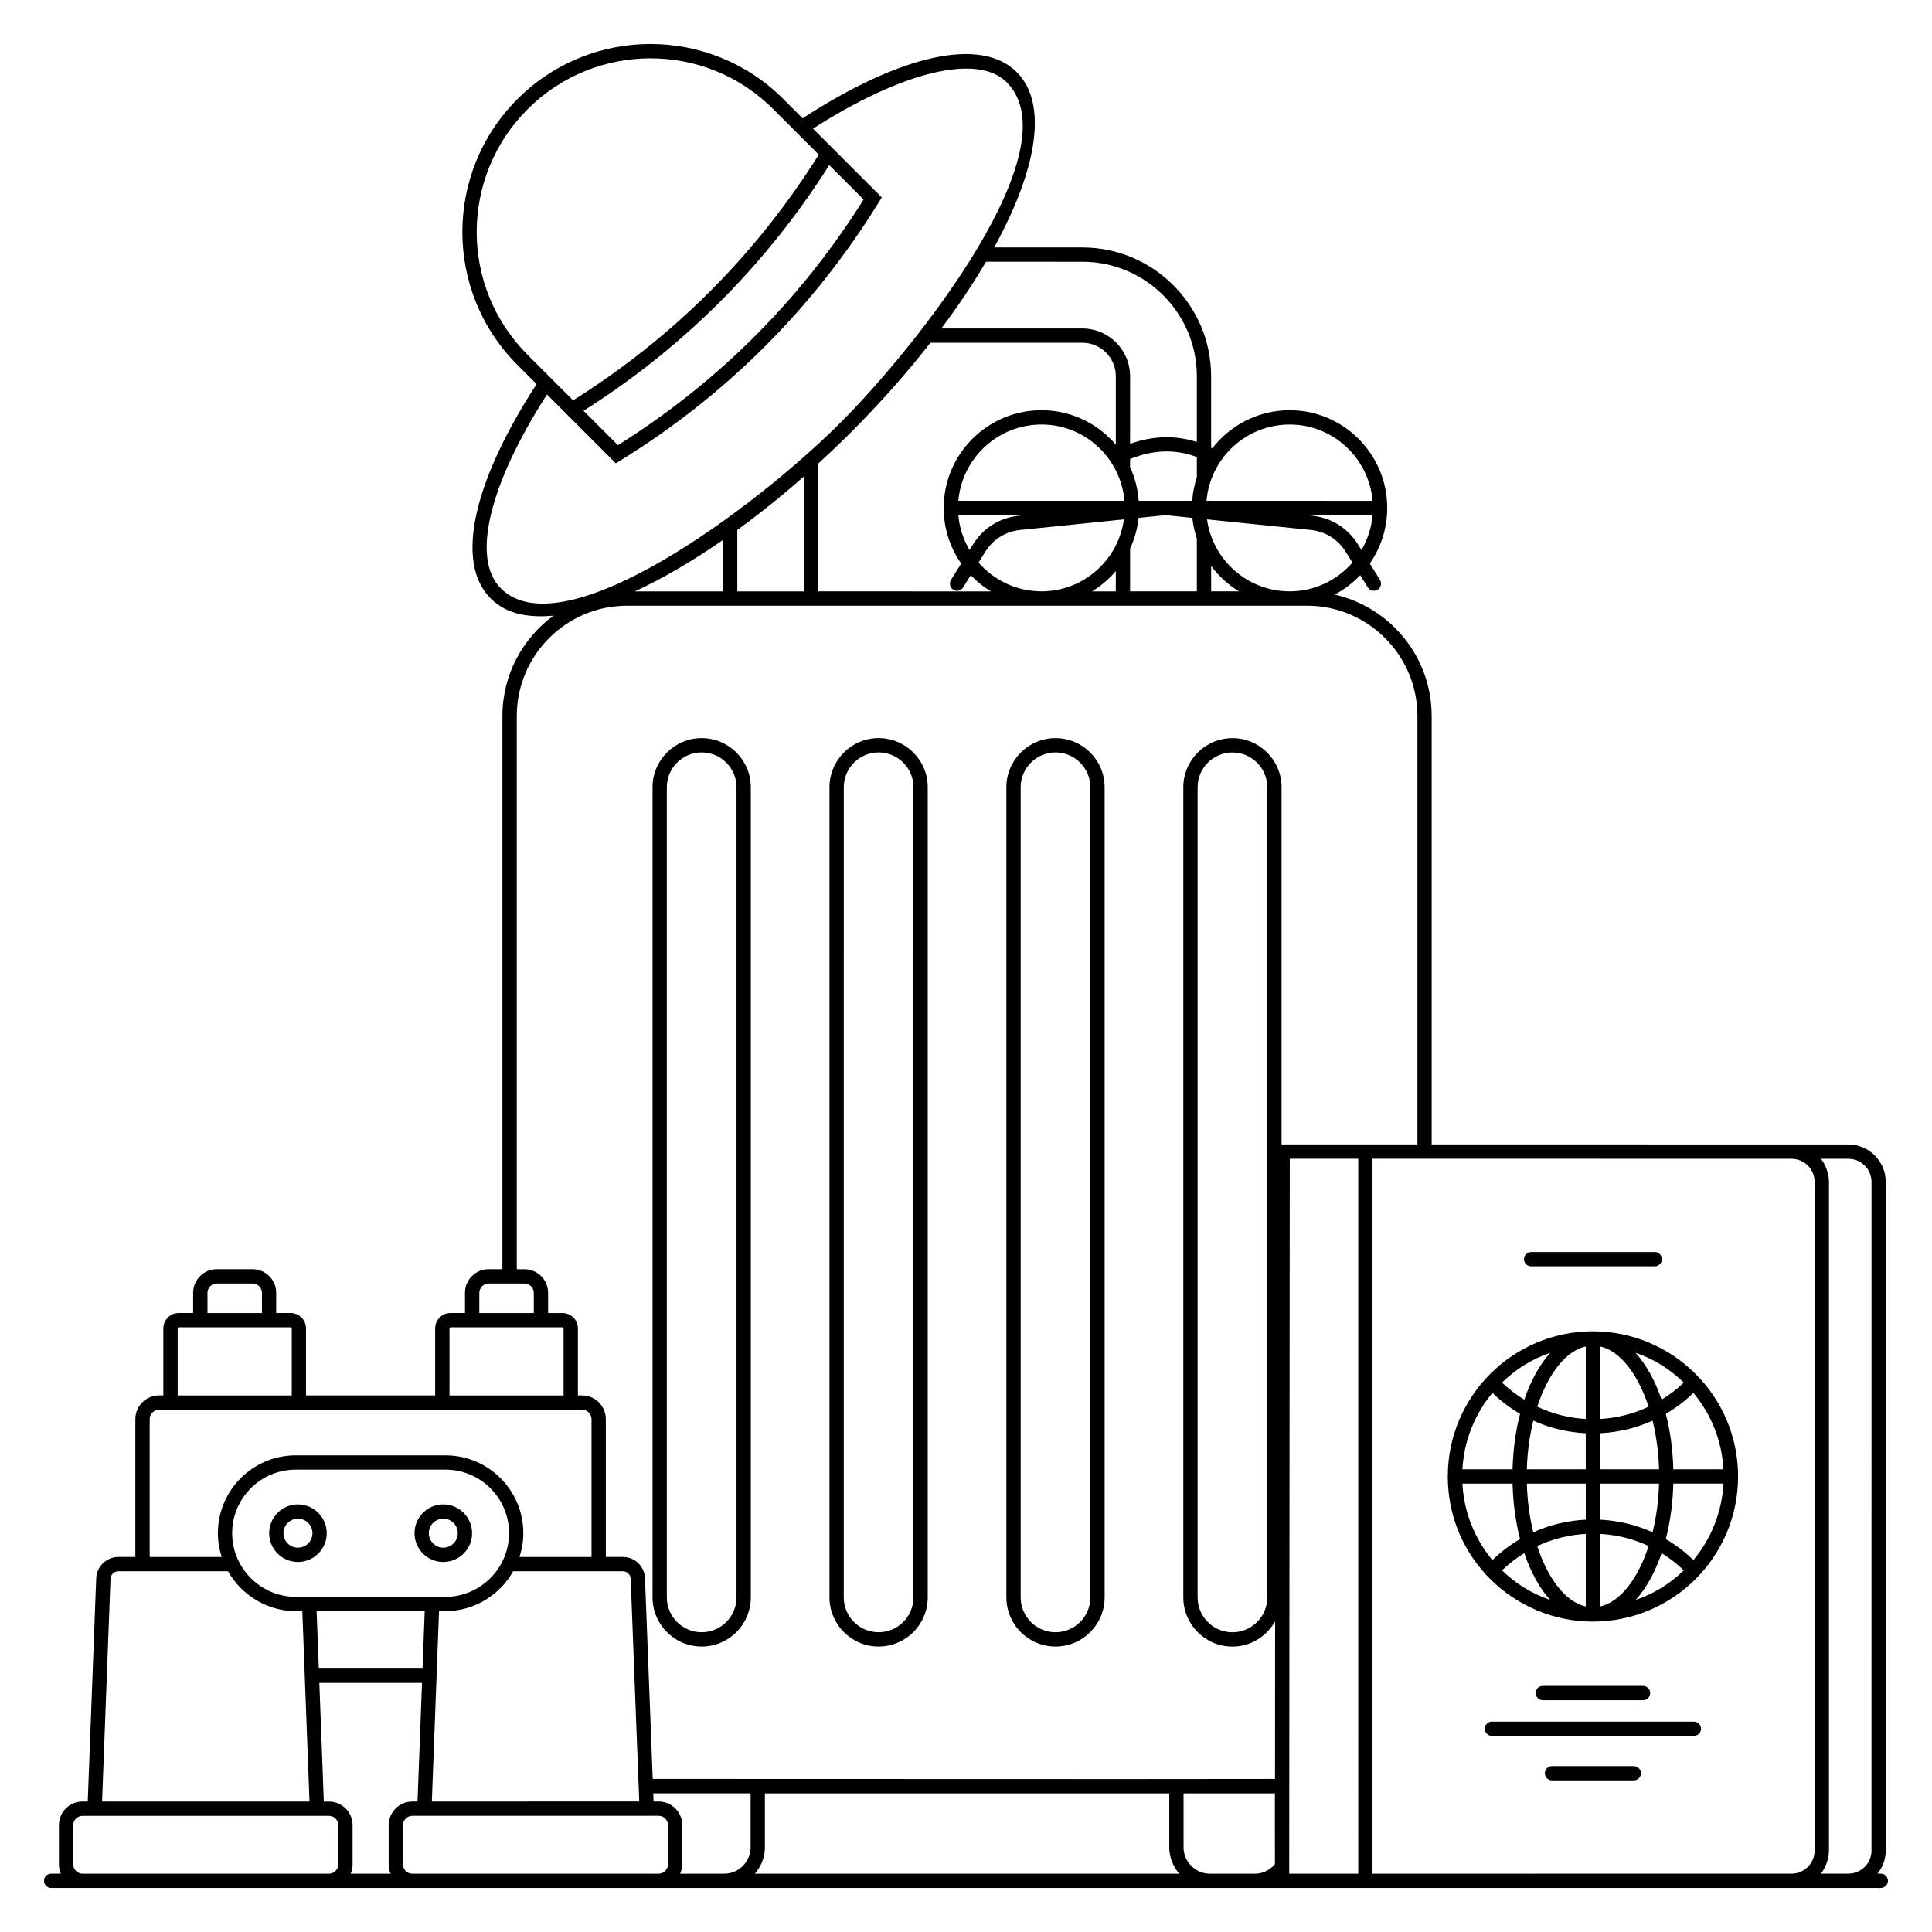 <?xml version="1.0" encoding="UTF-8"?>
<!-- Uploaded to: ICON Repo, www.svgrepo.com, Generator: ICON Repo Mixer Tools -->
<svg fill="#000000" width="800px" height="800px" version="1.1" viewBox="144 144 512 512" xmlns="http://www.w3.org/2000/svg">
 <g>
  <path d="m566.15 496.81h-0.012-0.004-0.004c-20.988 0-38.414 17-38.449 38.414 0 0.02-0.012 0.035-0.012 0.051 0 0.016 0.008 0.027 0.008 0.043 0.016 21.648 17.672 38.422 38.453 38.422h0.004 0.004 0.012c21.133-0.008 38.461-17.148 38.461-38.453 0-21.414-17.465-38.465-38.461-38.477zm-11.293 5.688c-2.82 3.109-5.18 7.363-6.906 12.441-2.109-1.297-4.098-2.797-5.902-4.535 3.656-3.547 7.793-6.184 12.809-7.906zm-15.355 10.645c2.234 2.141 4.684 4.012 7.332 5.547-1.16 4.469-1.855 9.422-1.992 14.691h-13.289c0.406-7.449 3.18-14.504 7.949-20.238zm-7.949 24.027h13.289c0.137 5.273 0.832 10.23 1.992 14.699-2.648 1.539-5.098 3.414-7.332 5.562-4.777-5.738-7.547-12.801-7.949-20.262zm22.988 30.738c-4.609-1.645-8.688-4.074-12.492-7.742 1.812-1.758 3.797-3.273 5.891-4.574 1.719 5.055 4.062 9.297 6.859 12.406-0.086-0.031-0.172-0.062-0.258-0.09zm9.703 1.824c-5.344-1.191-10.039-7.352-12.863-16.004 3.992-1.887 8.336-2.984 12.863-3.223zm0-23.004c-4.828 0.242-9.547 1.371-13.906 3.34-0.98-3.969-1.578-8.328-1.711-12.895h15.617zm0-13.344h-15.617c0.133-4.566 0.734-8.922 1.711-12.891 4.359 1.965 9.078 3.094 13.902 3.336zm0-13.34c-4.477-0.246-8.836-1.363-12.852-3.254 2.828-8.633 7.519-14.777 12.852-15.969zm25.973-9.637c-1.797 1.734-3.777 3.234-5.883 4.531-1.727-5.078-4.09-9.328-6.906-12.438 4.887 1.672 9.066 4.277 12.789 7.906zm-22.184-9.586c5.336 1.191 10.031 7.332 12.859 15.969-4.016 1.891-8.375 3.008-12.859 3.254zm0 23.004c4.836-0.242 9.555-1.371 13.914-3.336 0.98 3.969 1.582 8.324 1.715 12.891h-15.625zm0 13.344h15.629c-0.133 4.57-0.73 8.926-1.711 12.898-4.356-1.969-9.078-3.098-13.914-3.34zm0 32.562v-19.227c4.539 0.242 8.883 1.34 12.875 3.227-2.832 8.652-7.531 14.809-12.875 16zm9.449-1.734c2.801-3.109 5.144-7.348 6.863-12.402 2.09 1.301 4.066 2.812 5.871 4.57-3.676 3.551-7.805 6.121-12.734 7.832zm15.285-10.566c-2.223-2.144-4.668-4.019-7.312-5.559 1.16-4.473 1.855-9.43 1.992-14.703h13.289c-0.406 7.465-3.184 14.531-7.969 20.262zm-5.32-24.047c-0.137-5.273-0.832-10.227-1.992-14.695 2.641-1.535 5.086-3.402 7.312-5.543 4.781 5.723 7.562 12.781 7.969 20.238z"/>
  <path d="m579.42 594.57c1.047 0 1.895-0.848 1.895-1.895 0-1.047-0.848-1.895-1.895-1.895h-26.57c-1.047 0-1.895 0.848-1.895 1.895 0 1.047 0.848 1.895 1.895 1.895z"/>
  <path d="m576.97 612.03h-21.668c-1.047 0-1.895 0.848-1.895 1.895s0.848 1.895 1.895 1.895h21.668c1.047 0 1.895-0.848 1.895-1.895-0.004-1.051-0.848-1.895-1.895-1.895z"/>
  <path d="m592.89 600.25h-53.516c-1.047 0-1.895 0.848-1.895 1.895 0 1.047 0.848 1.895 1.895 1.895h53.516c1.047 0 1.895-0.848 1.895-1.895 0-1.047-0.848-1.895-1.895-1.895z"/>
  <path d="m549.77 479.59h32.75c1.047 0 1.895-0.848 1.895-1.895s-0.848-1.895-1.895-1.895h-32.75c-1.047 0-1.895 0.848-1.895 1.895s0.848 1.895 1.895 1.895z"/>
  <path d="m329.95 339.61c-7.18 0-13.02 5.84-13.02 13.02v214.7c0 7.18 5.84 13.02 13.02 13.02 7.176 0 13.02-5.84 13.02-13.02v-214.7c0-7.18-5.844-13.02-13.02-13.02zm9.23 227.72c0 5.09-4.141 9.23-9.23 9.23-5.09 0-9.234-4.141-9.234-9.23v-214.7c0-5.09 4.144-9.23 9.234-9.23 5.09 0 9.23 4.141 9.23 9.23z"/>
  <path d="m376.84 339.61c-7.18 0-13.02 5.84-13.02 13.02v214.7c0 7.18 5.84 13.02 13.02 13.02 7.176 0 13.02-5.84 13.02-13.02v-214.7c0-7.18-5.84-13.02-13.02-13.02zm9.23 227.72c0 5.09-4.141 9.23-9.23 9.23-5.09 0-9.234-4.141-9.234-9.23l0.004-214.7c0-5.09 4.144-9.23 9.234-9.23s9.23 4.141 9.23 9.23z"/>
  <path d="m423.72 339.61c-7.176 0-13.02 5.84-13.02 13.02v214.7c0 7.18 5.84 13.02 13.02 13.02s13.02-5.84 13.02-13.02v-214.7c0-7.18-5.84-13.02-13.02-13.02zm9.234 227.72c0 5.09-4.144 9.23-9.234 9.23s-9.23-4.141-9.23-9.23v-214.7c0-5.09 4.141-9.23 9.23-9.23s9.234 4.141 9.234 9.23z"/>
  <path d="m222.95 542.68c-4.203 0-7.621 3.426-7.621 7.641 0 4.199 3.418 7.617 7.621 7.617 4.215 0 7.641-3.418 7.641-7.617-0.004-4.215-3.43-7.641-7.641-7.641zm0 11.469c-2.113 0-3.832-1.719-3.832-3.832 0-2.125 1.719-3.852 3.832-3.852 2.125 0 3.852 1.727 3.852 3.852 0 2.113-1.73 3.832-3.852 3.832z"/>
  <path d="m269.11 550.32c0-4.215-3.426-7.641-7.641-7.641-4.203 0-7.621 3.426-7.621 7.641 0 4.199 3.418 7.617 7.621 7.617 4.215 0 7.641-3.418 7.641-7.617zm-7.641 3.828c-2.113 0-3.832-1.719-3.832-3.832 0-2.125 1.719-3.852 3.832-3.852 2.125 0 3.852 1.727 3.852 3.852 0 2.113-1.727 3.832-3.852 3.832z"/>
  <path d="m642.43 640.55h-0.879c1.352-1.695 2.195-3.816 2.195-6.148v-177.18c0-5.473-4.453-9.926-9.926-9.926-101.75-0.016-109.66-0.016-110.13-0.016h-0.031-0.25v-113.53c0-15.699-11.02-28.848-25.719-32.188 2.543-1.328 4.828-3.066 6.789-5.129l2.008 3.231c0.555 0.891 1.719 1.16 2.609 0.609 0.887-0.551 1.16-1.719 0.609-2.609l-2.691-4.332c2.902-4.184 4.617-9.258 4.617-14.727 0-14.277-11.598-25.891-25.855-25.891-8.336 0-15.746 3.965-20.492 10.09-0.109-0.055-0.215-0.105-0.324-0.156v-18.941c0-18.816-15.312-34.129-34.129-34.129h-23.371c11.844-21.543 14.066-38.387 6-46.453-9.363-9.406-30.535-4.812-56.758 12.215l-5.094-5.094c-19.438-19.438-51.023-19.457-70.473 0-19.473 19.469-19.473 51.004 0 70.473l5.07 5.074c-17.012 26.203-21.594 47.379-12.18 56.793 4.394 4.398 10.461 5.117 16.648 4.566-8.184 6.016-13.527 15.684-13.527 26.598v146.6h-3.66c-3.457 0-6.262 2.809-6.262 6.266v5.34h-3.82c-2.25 0-4.082 1.832-4.082 4.082v17.762h-34.227v-17.762c0-2.25-1.832-4.082-4.082-4.082h-3.82v-5.34c0-3.457-2.809-6.266-6.262-6.266h-9.484c-3.457 0-6.262 2.809-6.262 6.266v5.34h-3.82c-2.25 0-4.078 1.832-4.078 4.082v17.762h-1.133c-3.465 0-6.285 2.82-6.285 6.285v36.516h-4.469c-3.148 0-5.797 2.535-5.906 5.648l-2.242 59.176h-1.379c-3.457 0-6.262 2.809-6.262 6.262v10.379c0 0.879 0.188 1.715 0.516 2.477l-2.57 0.004c-1.047 0-1.895 0.848-1.895 1.895s0.848 1.895 1.895 1.895h484.87c1.047 0 1.895-0.848 1.895-1.895 0-1.051-0.848-1.895-1.895-1.895zm-156.65-339.84c-11.176 0-20.422-8.316-21.906-19.074l27.523 2.812c3.824 0.391 7.188 2.488 9.219 5.758l1.793 2.887c-4.051 4.656-9.996 7.617-16.629 7.617zm-13.418 0.008h-7.398v-6.738c2.004 2.699 4.512 4.988 7.398 6.738zm32.434-10.957-0.965-1.555c-2.656-4.273-7.051-7.016-12.051-7.527l-1.719-0.176h17.691c-0.289 3.359-1.332 6.496-2.957 9.258zm-19.016-33.254c11.527 0 21.008 8.906 21.969 20.211l-44.012-0.004c0.965-11.301 10.477-20.207 22.043-20.207zm-54.945-43.141c16.73 0 30.34 13.613 30.34 30.34v17.422c-5.703-1.812-11.621-1.656-17.691 0.484v-17.906c0-6.977-5.676-12.652-12.652-12.652h-37.379c4.465-5.949 8.449-11.879 11.852-17.691zm29.113 63.348h-14.176c-0.23-3.156-1.023-6.152-2.285-8.895v-2.172c6.18-2.496 12.02-2.66 17.691-0.523v5.367c-0.66 1.98-1.074 4.066-1.23 6.223zm1.227 10.012v13.992h-17.691v-11.32c1.164-2.531 1.957-5.266 2.25-8.156l7.133-0.727 7.117 0.727c0.195 1.898 0.609 3.731 1.191 5.484zm-41.16 13.984c-6.656 0-12.625-2.961-16.688-7.621l1.789-2.883c2.031-3.269 5.394-5.371 9.219-5.758l27.512-2.809c-1.48 10.754-10.695 19.07-21.832 19.07zm19.684-5.356v5.367h-6.305c2.379-1.449 4.512-3.258 6.305-5.367zm-40.98-2.019-2.691 4.336c-0.551 0.887-0.277 2.059 0.609 2.609 0.891 0.551 2.055 0.277 2.609-0.609l2.012-3.238c1.578 1.656 3.375 3.094 5.344 4.289l-45.734-0.004v-33.879c2.981-2.738 5.883-5.504 8.613-8.234 7.707-7.707 14.789-15.699 21.09-23.766h40.27c4.887 0 8.863 3.977 8.863 8.863v18.156c-4.746-5.586-11.801-9.145-19.684-9.145-14.297 0-25.93 11.613-25.93 25.891-0.004 5.473 1.715 10.547 4.629 14.73zm-0.746-12.832h17.703l-1.719 0.176c-5 0.512-9.395 3.254-12.051 7.531l-0.965 1.555c-1.637-2.766-2.684-5.902-2.969-9.262zm0-3.789c0.969-11.301 10.477-20.211 22.043-20.211 11.527 0 21.008 8.906 21.969 20.211zm-114.15-38.668c-17.988-17.984-17.996-47.125 0-65.117 17.855-17.859 47.039-18.078 65.113 0l12.051 12.051c-16.668 26.555-38.562 48.449-65.113 65.117zm79.938-50.293 9.113 9.113c-16.082 25.621-37.648 47.875-65.117 65.113l-9.113-9.113c26.465-16.758 48.355-38.648 65.117-65.113zm-87.043 112.16c-7.867-7.863-3.141-27.449 12.242-51.371l18.246 18.246 1.277-0.789c28.055-17.336 51.074-40.352 68.414-68.41l0.789-1.273c-0.379-0.379-19.441-19.438-18.23-18.23 23.613-15.156 43.633-20.012 51.336-12.277 17.539 17.535-23.594 69.742-43.98 90.129-23.047 23.055-73.68 60.395-90.094 43.977zm80.363-29.68v30.492l-17.688-0.004v-16.285c5.902-4.269 11.832-9.039 17.688-14.203zm-21.477 16.852v13.641h-23.371c7.238-3.332 15.098-7.902 23.371-13.641zm-64.582 199.54c0-1.363 1.109-2.477 2.477-2.477h9.484c1.363 0 2.477 1.113 2.477 2.477v5.34h-14.434zm-7.902 9.422c0-0.16 0.129-0.293 0.293-0.293h29.648c0.164 0 0.293 0.129 0.293 0.293v17.762h-30.234zm-64.137-9.422c0-1.363 1.109-2.477 2.477-2.477h9.484c1.363 0 2.477 1.113 2.477 2.477v5.34h-14.434zm-7.898 9.422c0-0.16 0.129-0.293 0.289-0.293h29.652c0.164 0 0.293 0.133 0.293 0.293v17.762h-30.234zm-7.418 24.047c0-1.379 1.121-2.5 2.496-2.5 66.586 0.016 105.54 0 112.13 0 1.359 0 2.461 1.121 2.461 2.5v36.516h-19.082c0.652-2.023 1.012-4.148 1.012-6.289v-0.035c0-11.363-9.246-20.605-20.609-20.605l-39.691-0.004c-11.383 0-20.645 9.246-20.645 20.645 0 2.141 0.363 4.269 1.012 6.289h-19.082zm38.715 47.086c-9.102 0-16.859-7.422-16.859-16.895 0-9.273 7.562-16.82 16.859-16.82h39.695c9.273 0 16.82 7.543 16.82 16.82v0.035c0 9.316-7.656 16.859-16.82 16.859h-39.695zm34.168 3.785c-0.246 6.484-0.59 15.617-0.578 15.227h-27.488c-0.016-0.387-0.609-16.039-0.578-15.227zm3.797 0h1.734c7.418 0 14.293-4.133 17.91-10.57h29.062c1.129 0 2.047 0.875 2.082 2.004 0.469 12.609 2.289 59.457 2.273 59.02l-54.969 0.004zm-87.059-8.57c0.035-1.102 0.988-1.996 2.121-1.996h29.027c3.625 6.441 10.512 10.57 17.945 10.57h1.734l1.902 50.457-54.969-0.004zm60.363 75.684c0 1.363-1.109 2.477-2.477 2.477h-65.293c-1.363 0-2.477-1.113-2.477-2.477v-10.379c0-1.363 1.109-2.477 2.477-2.477h65.293c1.363 0 2.477 1.109 2.477 2.477zm13.863 2.477h-10.59c0.328-0.762 0.516-1.598 0.516-2.477v-10.379c0-3.453-2.809-6.262-6.262-6.262h-1.363l-1.188-31.449h27.207l-1.188 31.441h-1.395c-3.449 0-6.25 2.82-6.25 6.289v10.379c0 0.867 0.184 1.699 0.512 2.457zm73.508-2.465c0 1.438-1.266 2.461-2.465 2.461l-65.301 0.004c-1.359 0-2.465-1.105-2.465-2.461v-10.379c0-1.379 1.105-2.5 2.465-2.5h65.305c1.359 0 2.465 1.121 2.465 2.5zm21.895-4.547c0 3.863-3.144 7.008-7.012 7.008h-11.66c0.332-0.77 0.562-1.59 0.562-2.461v-10.379c0-3.469-2.805-6.289-6.25-6.289h-1.359l-0.082-2.16h25.801zm1.137 7.012c1.629-1.891 2.652-4.32 2.652-7.008v-14.281h107.16v14.281c0 2.688 1.023 5.117 2.652 7.008zm137.81-2.531c-1.312 1.574-3.238 2.531-5.305 2.531h-11.895c-3.863 0-7.008-3.144-7.008-7.008v-14.281h24.203zm22.086 2.531h-18.297l0.148-189.48h18.145zm-20.191-193.27c-0.047 0-0.086 0.023-0.129 0.027v-94.676c0-7.18-5.84-13.02-13.02-13.02-7.176 0-13.02 5.84-13.02 13.02v214.7c0 7.18 5.84 13.02 13.02 13.02 4.871 0 9.074-2.723 11.309-6.695l-0.031 41.777c-39.324 0.051-9.297 0.043-164.91-0.004l-2.047-53.176c-0.109-3.172-2.688-5.652-5.871-5.652h-4.508v-36.516c0-3.465-2.805-6.285-6.25-6.285h-1.152v-17.762c0-2.25-1.832-4.082-4.082-4.082h-3.816v-5.34c0-3.457-2.809-6.266-6.262-6.266h-2.039v-146.6c0-16.125 13.117-29.242 29.242-29.242h180.2c16.125 0 29.242 13.117 29.242 29.242v113.53zm-3.918-94.648v214.7c0 5.09-4.141 9.23-9.23 9.23-5.09 0-9.23-4.141-9.23-9.23v-214.7c0-5.09 4.141-9.23 9.23-9.23 5.09 0 9.23 4.141 9.23 9.23zm145.06 281.78c0 3.371-2.738 6.125-6.129 6.125-0.59 0-110.65 0.012-111.04 0.012v-189.48h0.371c7.266 0 117.85 0.016 110.66 0.016 3.371 0 6.129 2.738 6.129 6.117zm15.066-0.012c0 3.387-2.754 6.137-6.137 6.137h-7.266c1.199-1.52 2.129-3.871 2.129-6.137l0.004-177.18c0-2.297-0.934-4.625-2.129-6.137h7.266c3.387 0 6.137 2.754 6.137 6.137z"/>
 </g>
</svg>